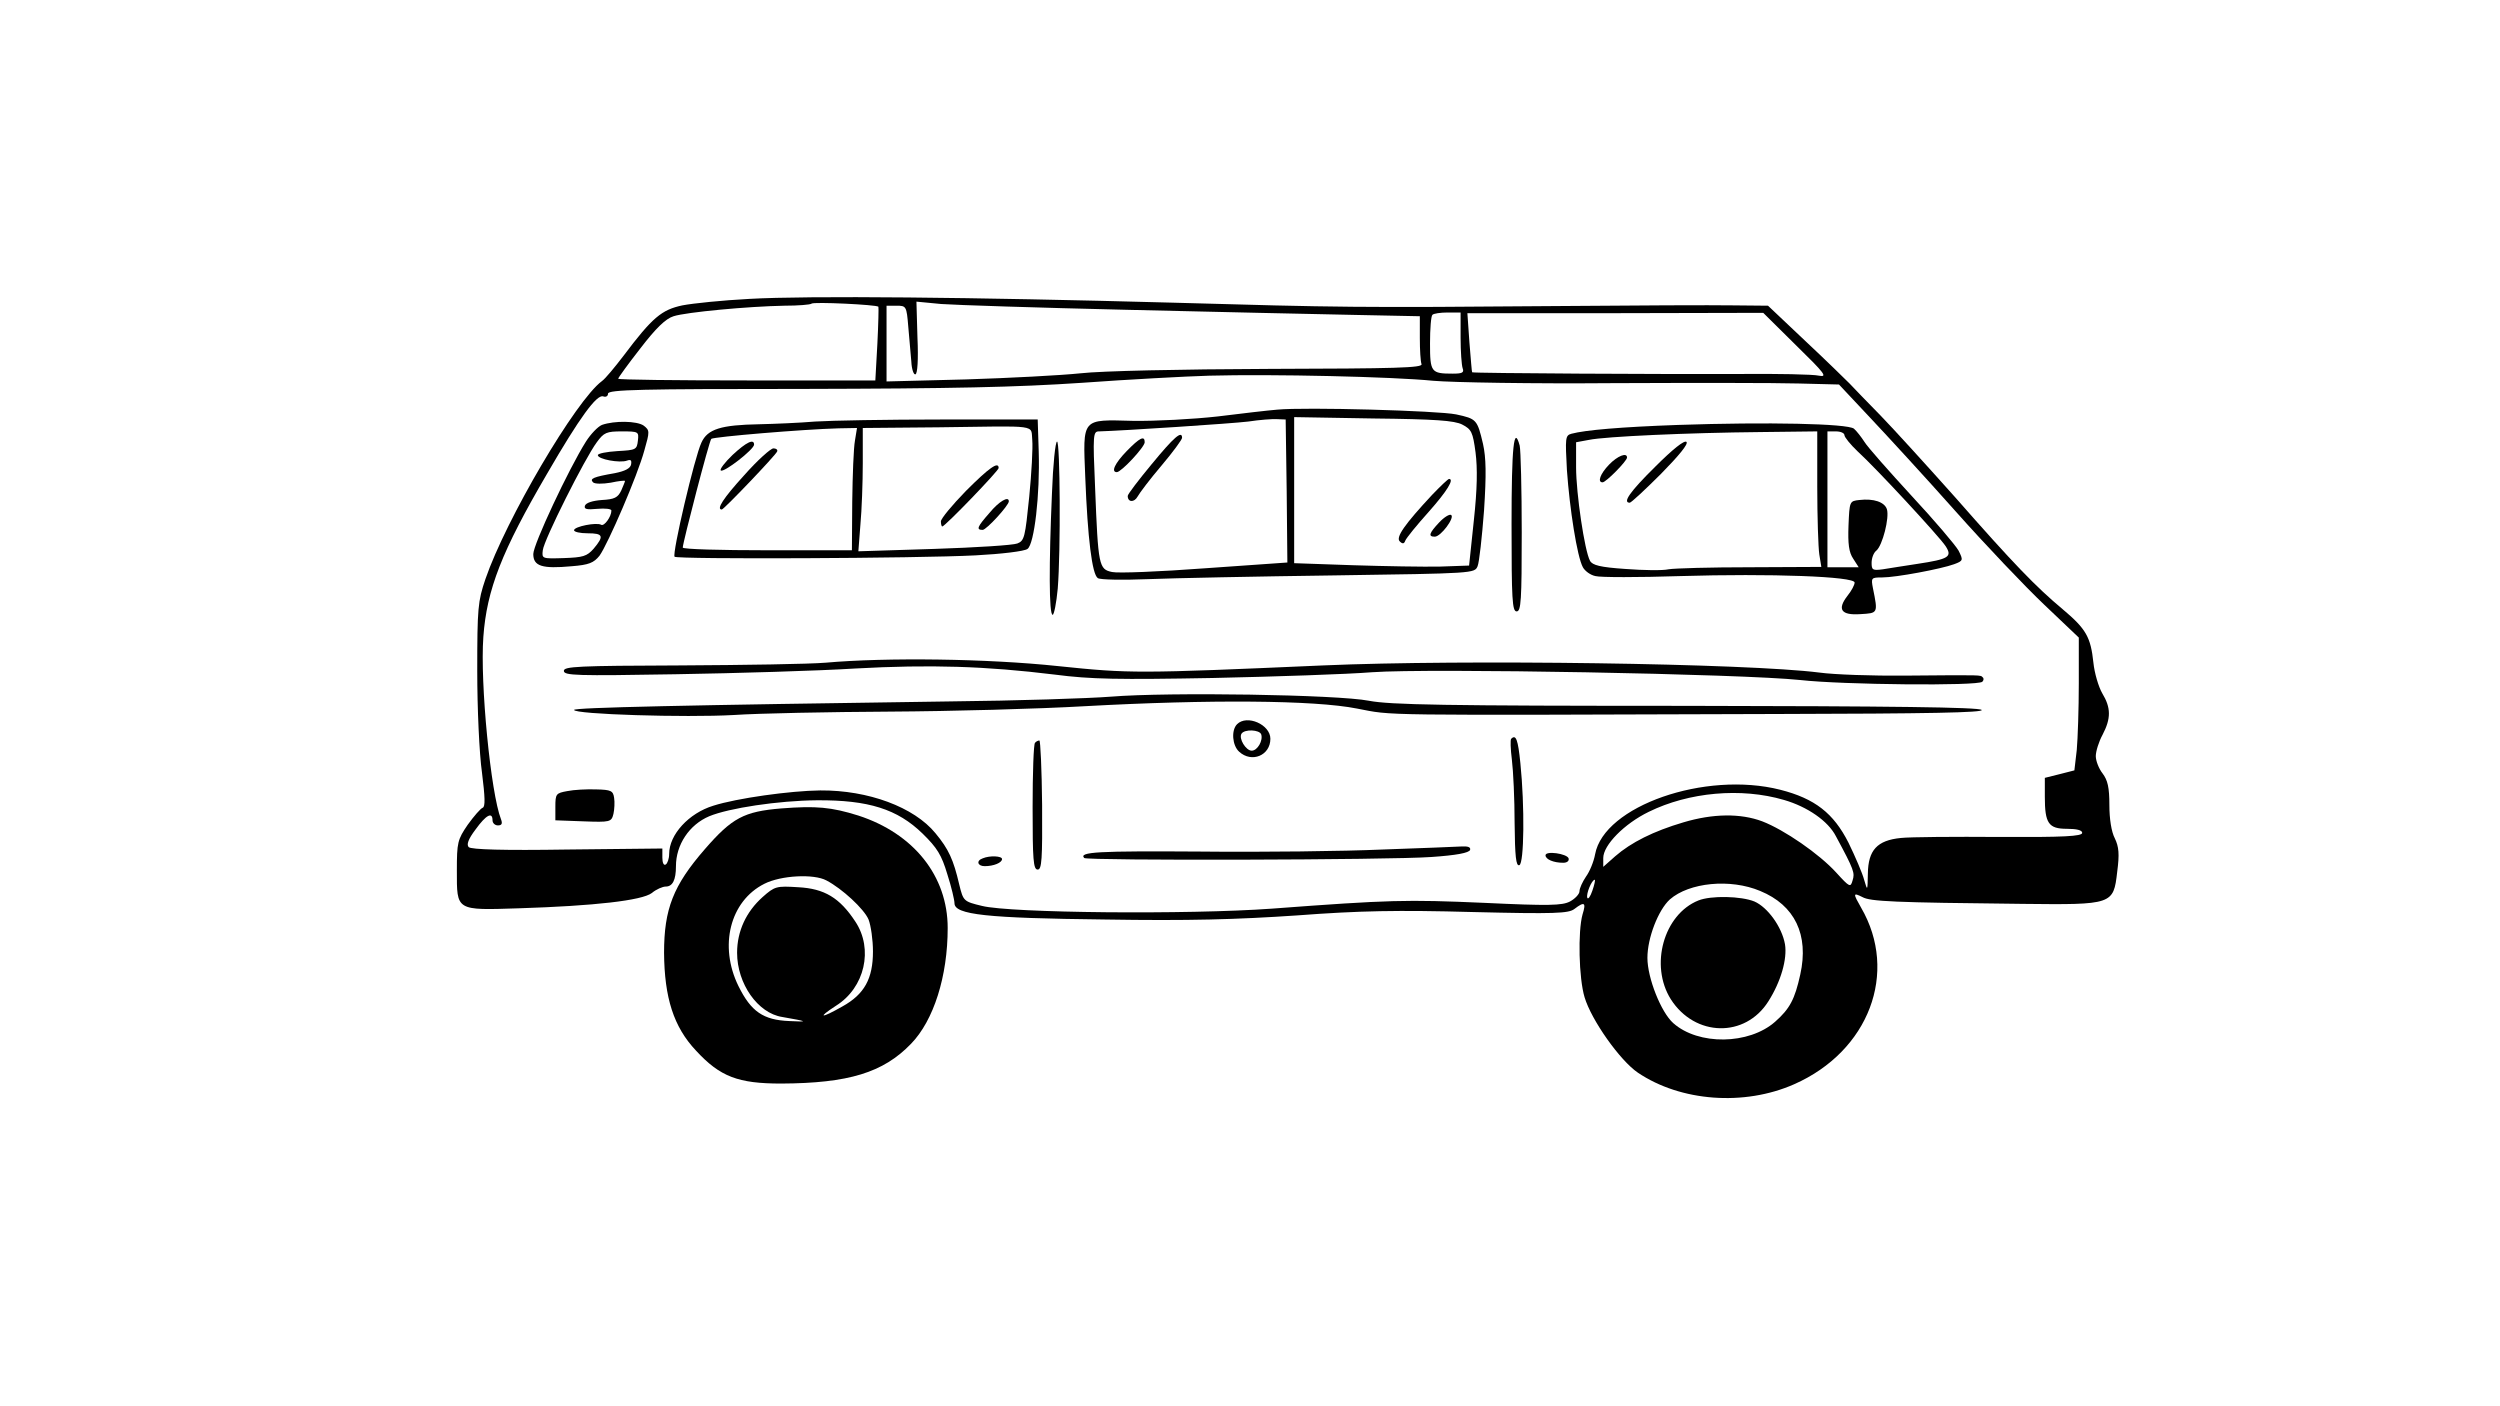 <svg preserveAspectRatio="xMidYMid meet" viewBox="0 0 736 414" height="414pt" width="736pt" xmlns="http://www.w3.org/2000/svg" version="1.0">

<g stroke="none" fill="#000000" transform="translate(0,414) scale(0.1,-0.1)">
<path d="M2205 3260 c-77 -4 -165 -13 -196 -19 -61 -13 -88 -35 -173 -148 -26
-34 -54 -68 -64 -75 -77 -57 -283 -408 -343 -583 -22 -65 -24 -85 -24 -270 0
-111 6 -244 14 -300 9 -72 10 -100 2 -103 -6 -2 -26 -25 -44 -50 -30 -44 -32
-52 -32 -135 0 -119 -4 -117 183 -111 222 7 362 23 391 45 13 11 32 19 41 19
20 0 30 19 30 60 0 63 39 122 98 147 58 24 203 46 317 47 152 1 237 -26 311
-98 43 -42 56 -63 73 -120 12 -37 21 -76 21 -85 0 -34 94 -44 443 -48 245 -4
388 0 565 12 185 14 298 16 517 10 244 -6 283 -4 300 9 30 23 35 19 24 -16
-14 -50 -11 -188 6 -244 20 -67 104 -186 157 -222 126 -85 313 -99 460 -34
220 97 308 329 197 520 -24 42 -24 45 4 31 23 -13 91 -16 472 -20 265 -3 267
-2 278 94 7 53 5 74 -7 99 -10 19 -16 57 -16 98 0 52 -5 73 -20 93 -11 14 -20
37 -20 51 0 14 9 43 20 63 25 48 25 79 -1 122 -11 19 -23 60 -26 90 -8 75 -21
99 -90 157 -80 67 -144 133 -317 330 -83 93 -182 202 -220 241 -39 40 -80 82
-91 94 -11 11 -69 68 -130 125 l-110 104 -105 1 c-58 1 -287 0 -510 -2 -599
-5 -645 -4 -1140 10 -589 16 -1069 21 -1245 11z m381 -23 c1 -1 0 -50 -3 -109
l-6 -108 -378 0 c-209 0 -379 2 -379 5 0 3 29 43 65 89 46 60 75 88 98 95 37
12 219 29 326 31 41 0 77 3 80 6 5 6 192 -3 197 -9z m729 -9 c259 -6 559 -13
668 -15 l197 -4 0 -64 c0 -35 2 -69 5 -77 4 -11 -75 -13 -447 -14 -263 -1
-496 -6 -557 -13 -57 -6 -209 -14 -337 -18 l-234 -6 0 111 0 112 29 0 c29 0
30 -1 35 -62 3 -35 7 -81 9 -103 1 -22 7 -39 12 -37 6 1 9 43 6 108 l-3 106
73 -7 c41 -3 286 -11 544 -17z m985 -82 c0 -41 3 -81 6 -90 5 -13 -1 -16 -29
-16 -64 0 -67 4 -67 89 0 43 3 81 7 84 3 4 24 7 45 7 l38 0 0 -74z m988 -23
c85 -83 93 -94 67 -89 -16 4 -122 6 -235 5 -206 -1 -784 2 -786 5 -1 0 -4 40
-8 88 l-6 86 435 0 436 1 97 -96z m-1069 -104 c57 -5 296 -9 530 -7 234 1 480
1 546 -1 l119 -3 91 -97 c50 -53 164 -177 252 -276 88 -99 206 -223 262 -276
l101 -96 0 -135 c0 -74 -3 -162 -6 -196 l-7 -60 -43 -11 -44 -11 0 -56 c0 -78
11 -94 65 -94 29 0 45 -4 45 -12 0 -10 -54 -13 -243 -12 -133 1 -264 0 -291
-3 -70 -7 -96 -36 -97 -105 -1 -52 -1 -52 -11 -18 -5 19 -26 68 -46 109 -44
87 -99 130 -201 156 -221 56 -519 -48 -545 -190 -4 -22 -16 -51 -27 -66 -10
-15 -19 -34 -19 -43 0 -8 -13 -22 -28 -30 -23 -12 -62 -13 -252 -4 -230 10
-278 9 -625 -17 -249 -18 -771 -13 -854 8 -54 13 -55 14 -67 63 -17 73 -31
104 -70 151 -63 77 -198 127 -339 126 -89 -1 -246 -23 -315 -45 -72 -22 -130
-85 -130 -142 0 -14 -5 -28 -10 -31 -6 -4 -10 5 -10 20 l0 27 -280 -3 c-188
-3 -283 0 -290 7 -7 7 -2 23 20 52 31 43 50 53 50 27 0 -8 7 -15 16 -15 11 0
14 5 9 18 -30 76 -62 401 -52 537 10 139 54 252 188 481 95 164 146 234 165
227 8 -3 14 1 14 8 0 12 97 14 572 14 441 1 631 5 823 18 138 10 306 19 375
21 185 5 540 -3 659 -15z m1033 -1234 c69 -20 130 -62 153 -107 54 -100 56
-108 49 -130 -6 -21 -8 -21 -48 23 -50 55 -153 126 -218 151 -64 24 -145 23
-232 -3 -88 -26 -154 -59 -201 -100 l-35 -31 0 26 c0 38 62 101 134 136 118
58 272 72 398 35z m-564 -267 c-6 -18 -13 -27 -15 -21 -4 11 13 53 22 53 2 0
-1 -15 -7 -32z m494 -1 c102 -42 144 -129 118 -246 -16 -73 -31 -101 -74 -139
-77 -68 -226 -70 -300 -4 -36 32 -76 133 -76 192 0 59 32 141 66 172 57 50
178 62 266 25z"></path>
<path d="M3760 2934 c-25 -2 -103 -11 -175 -20 -71 -8 -183 -14 -249 -13 -153
4 -148 10 -141 -166 7 -179 20 -286 37 -297 7 -5 74 -6 148 -3 74 3 321 8 548
11 412 6 413 6 422 27 5 12 13 86 19 164 7 108 6 155 -3 196 -17 72 -19 74
-79 87 -53 11 -444 22 -527 14z m28 -240 l2 -210 -242 -17 c-134 -10 -257 -15
-274 -11 -39 8 -41 18 -50 247 -7 160 -6 167 12 167 70 2 390 23 439 29 33 5
71 8 85 7 l25 -1 3 -211z m517 196 c27 -14 31 -22 39 -82 6 -47 5 -108 -5
-200 l-14 -133 -85 -3 c-47 -1 -163 1 -257 4 l-173 6 0 215 0 215 233 -4 c181
-2 239 -6 262 -18z"></path>
<path d="M3391 2774 c-39 -47 -71 -89 -71 -94 0 -19 19 -20 29 -2 6 11 37 52
71 92 33 39 60 76 60 81 0 23 -24 2 -89 -77z"></path>
<path d="M3317 2812 c-35 -36 -47 -62 -29 -62 13 0 82 74 82 88 0 21 -15 13
-53 -26z"></path>
<path d="M4216 2683 c-80 -86 -108 -125 -95 -137 8 -8 13 -7 16 2 3 8 34 46
69 85 55 62 76 97 60 97 -3 0 -25 -21 -50 -47z"></path>
<path d="M4237 2602 c-30 -32 -33 -42 -13 -42 18 0 60 57 48 64 -5 3 -21 -7
-35 -22z"></path>
<path d="M2400 2899 c-47 -4 -121 -7 -165 -8 -112 -2 -152 -14 -170 -54 -20
-42 -87 -328 -79 -336 7 -8 715 -5 886 4 76 4 144 12 153 19 20 14 37 160 33
287 l-3 94 -285 0 c-157 0 -323 -3 -370 -6z m639 -55 c2 -21 -2 -97 -9 -167
-12 -118 -14 -129 -35 -137 -12 -5 -122 -12 -245 -16 l-223 -7 6 78 c4 43 7
125 7 181 l0 104 223 2 c301 4 271 9 276 -38z m-522 -1 c-4 -21 -7 -102 -8
-180 l-1 -143 -249 0 c-137 0 -249 3 -249 8 1 18 78 314 84 320 7 6 268 28
375 31 l54 1 -6 -37z"></path>
<path d="M2844 2695 c-41 -42 -74 -82 -74 -90 0 -8 2 -15 4 -15 8 0 166 164
166 172 0 21 -28 1 -96 -67z"></path>
<path d="M2913 2630 c-36 -41 -40 -50 -20 -50 11 0 77 72 77 84 0 17 -29 0
-57 -34z"></path>
<path d="M2157 2801 c-23 -22 -39 -43 -35 -46 8 -8 98 62 98 76 0 18 -22 8
-63 -30z"></path>
<path d="M2191 2741 c-62 -68 -83 -101 -66 -101 6 0 159 160 163 171 2 5 -3 9
-11 9 -8 0 -47 -35 -86 -79z"></path>
<path d="M1772 2889 c-12 -5 -33 -27 -47 -49 -51 -81 -155 -303 -155 -331 0
-36 26 -44 113 -36 51 4 65 10 82 31 25 35 112 236 132 310 16 56 16 59 -2 73
-20 14 -86 15 -123 2z m106 -46 c-3 -27 -6 -28 -60 -31 -32 -2 -58 -7 -58 -12
0 -12 65 -24 86 -16 11 4 14 1 12 -11 -2 -12 -18 -20 -48 -26 -63 -11 -75 -16
-64 -27 5 -5 28 -5 52 -1 23 5 42 7 42 5 0 -2 -5 -14 -11 -28 -10 -21 -20 -26
-57 -28 -27 -2 -47 -8 -50 -17 -3 -10 5 -12 37 -9 22 2 41 0 41 -5 0 -18 -21
-47 -30 -42 -13 8 -80 -5 -80 -16 0 -5 18 -9 40 -9 46 0 49 -8 18 -45 -20 -23
-32 -26 -88 -28 -64 -2 -65 -2 -62 23 3 30 124 271 159 318 21 29 29 32 74 32
49 0 50 -1 47 -27z"></path>
<path d="M4940 2889 c-168 -6 -273 -15 -314 -26 -18 -5 -18 -13 -13 -107 8
-114 30 -255 47 -286 6 -11 22 -23 37 -26 14 -4 127 -4 249 0 267 8 514 -1
514 -19 0 -7 -9 -24 -21 -39 -31 -40 -19 -58 38 -54 52 3 52 2 37 76 -6 31 -5
32 27 32 41 0 174 25 212 39 27 10 27 12 13 40 -9 16 -71 89 -138 161 -67 73
-130 144 -139 159 -9 14 -23 32 -31 39 -19 15 -254 20 -518 11z m410 -181 c0
-90 3 -180 6 -200 l6 -37 -209 -1 c-116 0 -224 -3 -241 -6 -17 -4 -74 -3 -127
1 -74 5 -97 11 -104 24 -16 29 -41 199 -41 275 l0 74 38 7 c48 10 294 21 505
23 l167 2 0 -162z m80 151 c0 -6 18 -28 39 -48 54 -49 240 -250 259 -279 20
-31 10 -38 -83 -52 -38 -6 -85 -13 -102 -16 -30 -4 -33 -2 -33 19 0 14 6 30
14 36 18 15 39 97 31 122 -7 21 -39 32 -81 27 -29 -3 -29 -4 -32 -75 -2 -54 1
-79 14 -98 l16 -25 -46 0 -46 0 0 200 0 200 25 0 c14 0 25 -5 25 -11z"></path>
<path d="M4873 2766 c-75 -74 -97 -106 -75 -106 4 0 45 38 92 85 53 54 81 88
75 94 -6 6 -40 -21 -92 -73z"></path>
<path d="M4737 2772 c-26 -27 -35 -52 -19 -52 10 0 72 63 72 73 0 16 -28 5
-53 -21z"></path>
<path d="M4450 2595 c0 -220 2 -255 15 -255 13 0 15 32 15 233 0 127 -3 242
-6 255 -17 63 -24 -2 -24 -233z"></path>
<path d="M3097 2688 c-9 -208 -9 -358 2 -358 4 0 11 34 15 77 9 111 7 433 -2
433 -5 0 -12 -68 -15 -152z"></path>
<path d="M2430 2189 c-47 -4 -239 -7 -427 -8 -302 -1 -343 -3 -343 -16 0 -14
37 -15 328 -10 180 3 419 10 531 17 220 12 382 7 586 -18 107 -14 189 -15 465
-10 184 4 396 11 470 17 168 12 1091 -5 1260 -23 124 -14 524 -18 536 -5 4 4
5 10 1 13 -7 7 4 7 -227 5 -96 -1 -211 3 -254 9 -212 27 -1047 39 -1461 21
-547 -24 -568 -24 -780 -2 -207 22 -505 26 -685 10z"></path>
<path d="M3270 2089 c-63 -5 -277 -12 -475 -14 -779 -11 -1105 -18 -1105 -25
0 -13 328 -23 470 -15 74 5 281 9 460 10 179 1 438 8 575 16 364 20 674 18
800 -7 110 -21 33 -20 1240 -16 440 1 607 4 599 12 -8 8 -265 11 -870 12 -712
0 -872 3 -934 15 -92 18 -588 26 -760 12z"></path>
<path d="M3642 2008 c-18 -18 -14 -63 6 -81 37 -34 92 -11 92 38 0 42 -69 72
-98 43z m71 -30 c6 -18 -11 -48 -28 -48 -17 0 -39 36 -30 50 9 14 53 12 58 -2z"></path>
<path d="M4449 1965 c-3 -2 -2 -30 2 -62 4 -32 8 -116 8 -186 1 -98 4 -128 14
-124 14 5 16 173 3 300 -7 70 -13 86 -27 72z"></path>
<path d="M3047 1953 c-4 -3 -7 -89 -7 -190 0 -154 2 -183 15 -183 12 0 14 29
13 190 -1 105 -5 190 -8 190 -4 0 -10 -3 -13 -7z"></path>
<path d="M1670 1811 c-33 -6 -35 -8 -35 -46 l0 -40 82 -3 c80 -3 83 -2 89 22
3 13 4 35 2 47 -3 21 -9 24 -53 25 -27 1 -66 -1 -85 -5z"></path>
<path d="M4070 1639 c-113 -5 -354 -8 -537 -6 -301 2 -358 -1 -341 -19 9 -8
899 -6 1022 3 73 5 111 12 114 21 2 8 -6 11 -25 10 -15 -1 -120 -5 -233 -9z"></path>
<path d="M4550 1622 c0 -12 24 -22 52 -22 11 0 18 5 16 13 -5 14 -68 23 -68 9z"></path>
<path d="M2893 1613 c-20 -7 -15 -23 6 -23 26 0 51 10 51 21 0 9 -36 11 -57 2z"></path>
<path d="M5000 1489 c-102 -41 -144 -191 -81 -291 71 -111 219 -114 287 -6 37
58 56 125 49 168 -9 51 -51 109 -90 126 -39 16 -128 18 -165 3z"></path>
<path d="M2300 1760 c-110 -9 -145 -28 -225 -120 -93 -107 -120 -176 -120
-305 1 -132 28 -218 94 -288 71 -77 124 -97 251 -97 198 1 300 32 382 117 67
69 108 199 108 341 0 153 -100 278 -263 331 -80 25 -124 29 -227 21z m133
-212 c46 -24 111 -84 124 -115 7 -18 13 -60 13 -94 0 -80 -25 -126 -90 -162
-63 -36 -76 -35 -19 2 85 53 111 167 57 248 -46 70 -91 97 -168 101 -64 4 -69
3 -105 -29 -48 -43 -75 -100 -75 -164 0 -91 61 -178 133 -189 75 -13 79 -15
21 -12 -77 3 -113 28 -150 103 -58 118 -25 250 76 301 49 25 146 30 183 10z"></path>
</g>
</svg>
